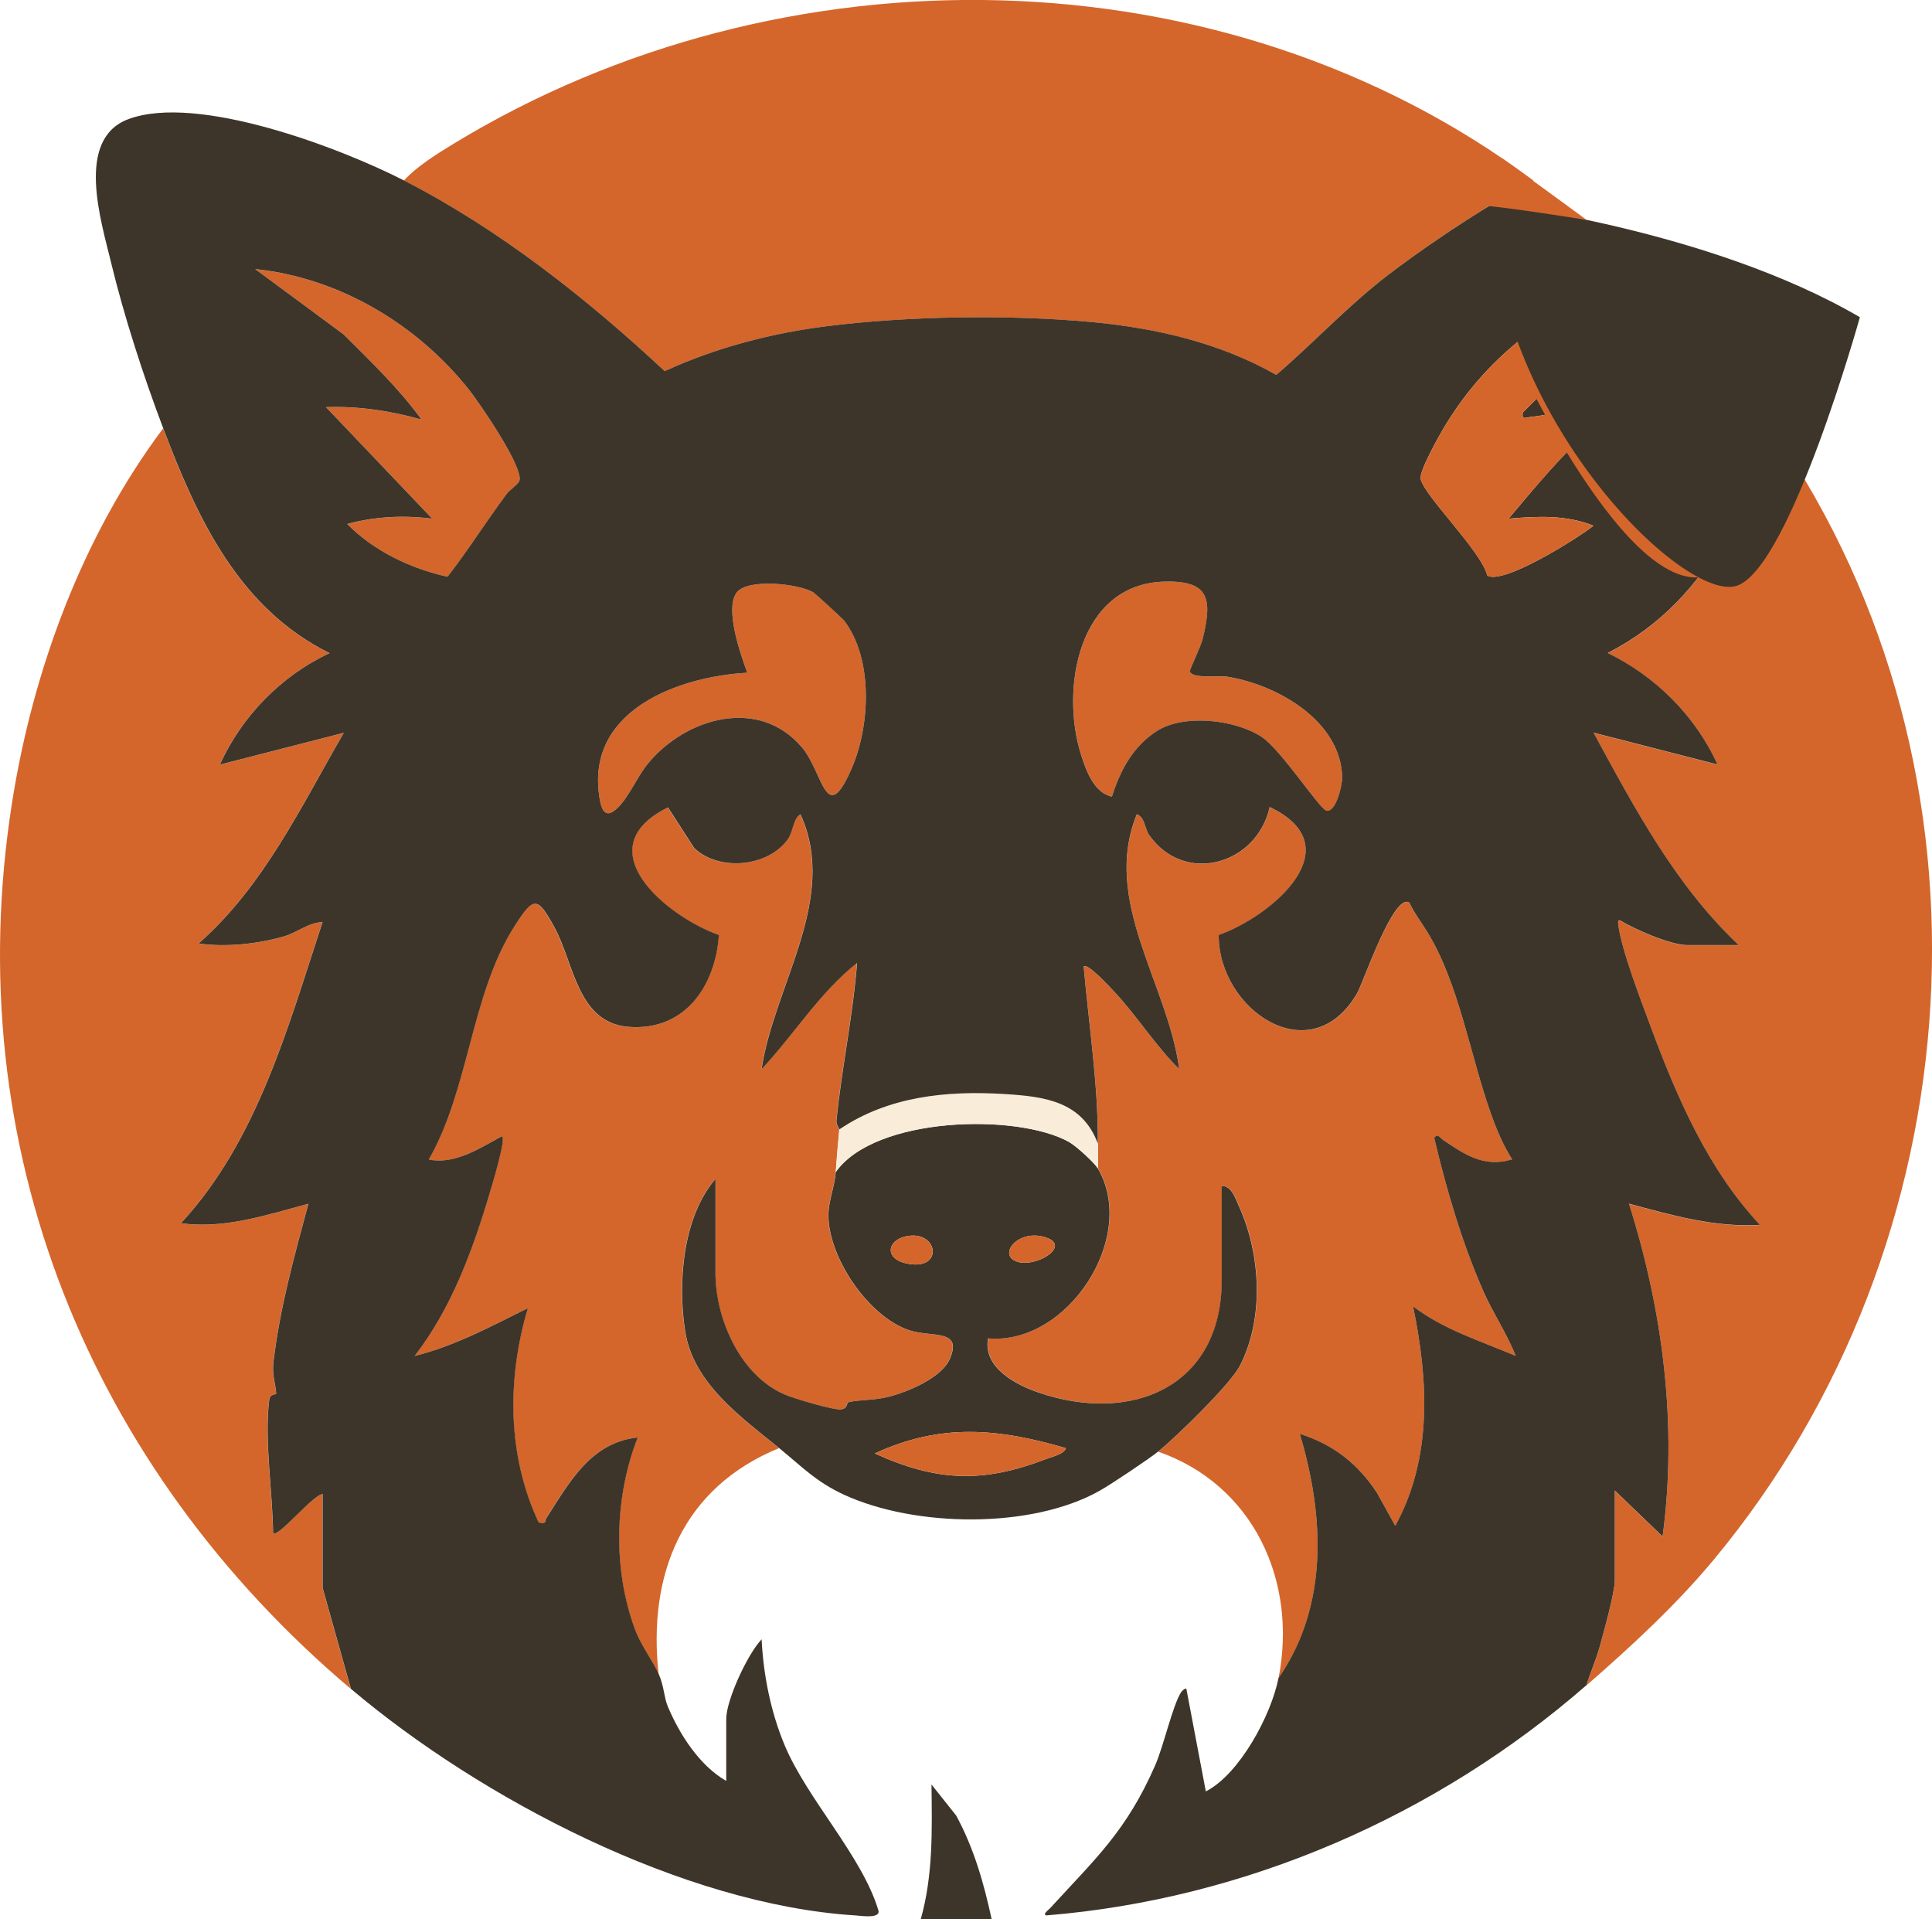 <svg xmlns="http://www.w3.org/2000/svg" id="Ebene_1" viewBox="0 0 369.17 366.67"><defs><style>.cls-1{fill:#3d3529;}.cls-2{fill:#d4662c;}.cls-3{fill:#f9ecd9;}</style></defs><path class="cls-2" d="M292.99,34.49c-8.58,4.51-19.93,12.07-27.68,17.99-7.7,5.88-14.15,12.91-21.46,19.16-10.66-6.09-22.92-8.94-35.09-10.08-15.68-1.47-35.02-1.19-50.65.76-10.74,1.34-21.29,4.11-31.11,8.6-14.92-13.9-31.6-27.1-49.82-36.43,2.53-2.75,6.34-5.1,9.53-7.05,62.68-38.14,146.98-37.22,206.29,7.05Z"></path><path class="cls-2" d="M31.17,81.85c6.52,17.23,14.42,34.34,31.79,42.96-9.2,4.28-16.78,12.04-20.97,21.3l23.68-6.08c-8.17,14.1-15.3,29.31-27.73,40.25,5.2.75,11.2.11,16.25-1.34,2.63-.76,4.81-2.72,7.42-2.73-6.6,19.98-12.43,41.71-27.05,57.52,8.28,1.16,16.45-1.61,24.35-3.72-2.68,9.96-5.46,19.88-6.67,30.19-.32,2.71.39,4,.51,6.05.02.35-1.18-.03-1.33,1.26-.95,7.77.66,17.52.74,25.42.9,1.03,7.66-7.39,9.47-7.44v17.93l5.41,19.28C17.17,280.53-8.05,219.28,2.29,153.43c3.98-25.37,13.47-51,28.88-71.58Z"></path><path class="cls-2" d="M303.14,322.02c.76-2.46,1.81-4.8,2.51-7.3.75-2.65,2.9-10.43,2.9-12.66v-17.25l9.14,8.79c2.88-21.31.03-43.19-6.43-63.59,8.17,2.2,16.45,4.59,25.03,4.05-9.89-10.57-15.82-24.26-20.81-37.7-1.87-5.04-5.54-14.5-6.24-19.48-.07-.49-.16-1.15.33-1,2.84,1.76,9.73,4.73,12.86,4.73h9.81c-12.1-11.43-19.88-26.13-27.74-40.59l23.68,6.08c-4.21-9.28-11.82-16.84-20.97-21.3,10.04-5.15,17.22-12.86,22.68-22.65,3.12-5.6,6.78-13.67,9.12-19.63,44.82,65.16,38.65,155.07-11.52,215.46-7.25,8.73-15.9,16.69-24.34,24.04Z"></path><path class="cls-2" d="M125.89,319.99c-1.2-2.73-3.42-5.52-4.57-8.62-4.28-11.51-3.96-25.35.51-36.7-9,.93-13.11,8.65-17.43,15.36-.42.66.07,1.21-1.51.87-6.02-12.87-6.05-27.43-2.06-40.94-7,3.45-13.98,7.25-21.63,9.13,7.03-9.06,11.15-20.32,14.39-31.27.23-.79,3.39-11.04,2.19-10.66-4.14,2.24-8.95,5.42-13.87,4.4,7.72-13.47,8.04-31.5,16.35-44.54,3.69-5.79,4.38-5.8,7.67.21,3.74,6.82,4.32,18.2,14.17,18.98,10.73.84,16.57-7.81,17.24-17.55-10.11-3.6-25.6-16.54-9.73-24.38l5.01,7.77c4.78,4.55,14.22,3.6,17.92-1.74,1.05-1.51.95-3.86,2.38-4.71,7.36,16.1-5.03,32.64-7.43,48.71,6.23-6.64,11.05-14.6,18.25-20.3-.78,10.1-2.95,20.1-3.94,30.15-.07.75.58,1.48.56,1.64-.26,2.73-.48,5.37-.68,8.12s-1.45,5.59-1.41,8.45c.11,8.1,7.74,19.28,15.46,21.8,4.27,1.4,10.2-.32,7.76,5.43-1.55,3.65-8.03,6.33-11.67,7.27-2.88.74-5.4.53-7.65,1.03-.54.12-.16,1.19-1.43,1.39-1.37.21-8.97-2.05-10.79-2.83-8.5-3.62-13.27-14.45-13.27-23.26v-17.93c-6.3,7.34-7.24,19.91-5.78,29.13,1.57,9.94,10.76,16.43,17.96,22.29-18.42,7.54-25.16,24.07-23,43.3Z"></path><path class="cls-2" d="M209.78,218.51c.11-10.95-1.74-22.87-2.7-33.82.76-.75,5.02,3.94,5.76,4.72,4.42,4.69,7.89,10.35,12.5,14.89-2.16-16.33-14.87-32.12-8.1-48.71,1.61.66,1.44,2.69,2.39,4.03,6.82,9.6,20.58,5.56,22.99-5.4,16.02,7.61.38,20.88-9.74,24.45-.06,14.23,17.51,26.36,26.42,11.19,1.15-1.95,7.04-19.44,10.02-17.36.92,1.97,2.27,3.72,3.41,5.58,6.07,9.86,8.16,23.46,12.15,34.68,1.07,3.02,2.34,6.07,4.07,8.79-5.39,1.6-9.02-.9-13.19-3.72-.51-.34-1.1-1.43-1.69-.34,2.34,9.85,5.29,19.94,9.36,29.2,1.86,4.23,4.51,8.11,6.2,12.4-6.69-2.84-13.74-4.99-19.61-9.47,2.92,14.08,3.73,28.95-3.4,41.94l-3.49-6.3c-3.68-5.59-8.35-9.25-14.76-11.28,4.67,15.54,5.57,32.81-4.07,46.68,3.67-18.57-4.82-36.97-23-43.3,3.42-2.73,13.87-12.92,15.68-16.46,4.63-9.1,3.95-21.28-.22-30.46-.63-1.39-1.43-3.99-3.28-3.82v17.93c0,20.51-17.29,27.59-35.03,21.5-4.47-1.53-10.63-4.85-9.62-10.34,15.19,1.36,28.66-19.34,20.98-32.47.01-1.58-.02-3.16,0-4.74Z"></path><path class="cls-1" d="M209.78,223.25c7.69,13.13-5.79,33.83-20.98,32.47-1.01,5.5,5.15,8.81,9.62,10.34,17.74,6.09,35.03-.99,35.03-21.5v-17.93c1.85-.17,2.65,2.43,3.28,3.82,4.17,9.18,4.85,21.36.22,30.46-1.8,3.54-12.26,13.72-15.68,16.46-1.76,1.41-8.83,6.16-11.14,7.46-13.09,7.38-35.35,6.98-48.84.77-5.36-2.47-8.05-5.37-12.4-8.91-7.2-5.86-16.4-12.35-17.96-22.29-1.45-9.21-.52-21.79,5.78-29.13v17.93c0,8.82,4.77,19.65,13.27,23.26,1.83.78,9.43,3.04,10.79,2.83,1.28-.2.89-1.27,1.43-1.39,2.25-.5,4.76-.29,7.65-1.03,3.64-.94,10.12-3.62,11.67-7.27,2.44-5.75-3.48-4.03-7.76-5.43-7.72-2.53-15.35-13.7-15.46-21.8-.04-2.86,1.2-5.63,1.41-8.45,7.49-10.61,34.67-11.29,44.6-5.7,1.3.73,4.82,3.93,5.46,5.03ZM173.06,236.24c-3.59.81-4.01,4.2,0,5.13,7.46,1.72,6.3-6.55,0-5.13ZM193.65,240.74c3.46,2.2,12.14-2.96,5.5-4.49-4.57-1.05-7.93,2.94-5.5,4.49ZM203.69,276.7c-13-3.79-23.87-4.83-36.54,1.01,11.97,5.4,20.62,5.71,32.83,1.03,1.04-.4,3.38-.93,3.7-2.04Z"></path><path class="cls-1" d="M175.95,366.67c2.36-8.39,2.15-17.05,2.04-25.71l4.71,5.92c3.37,6.18,5.3,12.93,6.78,19.79h-13.53Z"></path><path class="cls-2" d="M212.48,152.21c-3.41-.7-4.93-4.96-5.89-7.97-4.04-12.66-.48-32.66,15.89-33.11,8.72-.24,9.14,3.38,7.39,10.78-.37,1.58-2.51,5.96-2.49,6.3.09,1.55,5.58.86,7.02,1.08,9.52,1.47,21.85,8.41,22.08,19.24.03,1.42-1.17,6.78-3.02,6.37-1.32-.3-8.64-11.6-12.34-14.06-5.04-3.36-14.81-4.43-19.94-1.23-4.6,2.88-7.14,7.56-8.71,12.61Z"></path><path class="cls-2" d="M66.36,100.13c5.33-1.45,10.77-1.7,16.23-1.02l-20.29-21.31c6.18-.22,12.36.7,18.25,2.37-4.34-5.97-9.66-11.06-14.86-16.25l-16.92-12.5c16.08,1.67,30.94,10.56,40.86,23.06,1.96,2.47,10.73,15.2,9.58,17.51-.35.71-1.75,1.55-2.39,2.4-3.87,5.19-7.31,10.7-11.29,15.81-7.06-1.53-14.15-4.96-19.17-10.07Z"></path><path class="cls-2" d="M155.44,113.2c.34.21,5.53,4.94,5.86,5.37,5.61,7.36,4.96,20.1,1.45,28.22-4.95,11.45-5.41.86-9.51-3.99-8.21-9.71-22.13-5.69-29.36,3.01-2.04,2.45-3.62,6.3-5.76,8.45-2.84,2.86-3.43-.29-3.73-3.05-1.68-15.79,15.55-21.96,28.41-22.67-1.31-3.53-4.31-12.11-2.08-15.26,2.01-2.84,11.94-1.78,14.72-.07Z"></path><path class="cls-3" d="M209.78,218.51c-.02,1.58.01,3.16,0,4.74-.64-1.1-4.16-4.3-5.46-5.03-9.94-5.58-37.11-4.9-44.6,5.7.2-2.75.41-5.38.68-8.12,9.32-6.3,20.39-7.43,31.45-6.76,7.69.47,14.91,1.35,17.93,9.46Z"></path><path class="cls-2" d="M203.69,276.7c-.33,1.11-2.67,1.64-3.7,2.04-12.21,4.68-20.86,4.37-32.83-1.03,12.66-5.84,23.53-4.8,36.54-1.01Z"></path><path class="cls-2" d="M173.06,236.24c6.29-1.42,7.45,6.85,0,5.13-4.01-.93-3.58-4.32,0-5.13Z"></path><path class="cls-2" d="M193.65,240.74c-2.43-1.55.93-5.54,5.5-4.49,6.65,1.53-2.04,6.69-5.5,4.49Z"></path><path class="cls-1" d="M329.88,102.16c3.12-5.6,6.78-13.67,9.12-19.63,1.75-4.45,3.83-10.2,5.81-16.26-8.27,5.16-21.85,3.43-33.87-6.23l-4.17,3.1-15.79,15.67c-.25,1.54.52.95,1.52.85,5.42-.55,11.01-2.74,16.73-1.87-1.14,1.5-3.27,2.41-4.74,3.71-5.99,5.27-11.11,11.53-16.23,17.6,5.47-.47,11.01-.75,16.23,1.35-3.01,2.37-17.31,11.4-20.3,9.5-1.15-4.69-12.05-15.18-12.73-18.46-.29-1.39,3.34-7.91,4.34-9.59,7.23-12.22,17.83-20.97,30.33-26.24-1.63-1.68-3.21-3.49-4.72-5.5,4.27-1.33,8.21-2.47,11.85-3.45-14.09-2.41-26.16-5.35-26.16-5.35-1.7-.55-2.15-1.44-1.67-2.55-6.98,4.23-14.49,9.37-20.11,13.66-7.7,5.88-14.15,12.91-21.46,19.16-10.66-6.09-22.92-8.94-35.09-10.08-15.68-1.47-35.02-1.19-50.65.76-10.74,1.34-21.29,4.11-31.11,8.6-14.92-13.9-31.6-27.1-49.82-36.43-12.23-6.26-39.49-16.62-52.65-11.72-10.21,3.8-5.23,19.44-3.31,27.43,2.47,10.24,6.22,21.79,9.96,31.65,6.52,17.23,14.42,34.34,31.79,42.96-9.2,4.28-16.78,12.04-20.97,21.3l23.68-6.08c-8.17,14.1-15.3,29.31-27.73,40.25,5.2.75,11.2.11,16.25-1.34,2.63-.76,4.81-2.72,7.42-2.73-6.6,19.98-12.43,41.71-27.05,57.52,8.28,1.16,16.45-1.61,24.35-3.72-2.68,9.96-5.46,19.88-6.67,30.19-.32,2.71.39,4,.51,6.05.02.35-1.18-.03-1.33,1.26-.95,7.77.66,17.52.74,25.42.9,1.03,7.66-7.39,9.47-7.44v17.93l5.41,19.28c24.77,20.95,63.45,41.22,96.41,43.29,1.06.07,4.86.67,4.37-.98-3.1-10.36-13.57-21.21-17.89-31.5-2.66-6.33-4.08-13.42-4.42-20.28-2.69,2.83-6.76,11.6-6.76,15.22v11.84c-5.1-2.92-8.91-8.87-11.16-14.21-.72-1.7-.73-3.9-1.69-6.09-1.2-2.73-3.42-5.52-4.57-8.62-4.28-11.51-3.96-25.35.51-36.7-9,.93-13.11,8.65-17.43,15.36-.42.66.07,1.21-1.51.87-6.02-12.87-6.05-27.43-2.06-40.94-7,3.45-13.98,7.25-21.63,9.13,7.03-9.06,11.15-20.32,14.39-31.27.23-.79,3.39-11.04,2.19-10.66-4.14,2.24-8.95,5.42-13.87,4.4,7.72-13.47,8.04-31.5,16.35-44.54,3.69-5.79,4.38-5.8,7.67.21,3.74,6.82,4.32,18.2,14.17,18.98,10.73.84,16.57-7.81,17.24-17.55-10.11-3.6-25.6-16.54-9.73-24.38l5.01,7.77c4.78,4.55,14.22,3.6,17.92-1.74,1.05-1.51.95-3.86,2.38-4.71,7.36,16.1-5.03,32.64-7.43,48.71,6.23-6.64,11.05-14.6,18.25-20.3-.78,10.1-2.95,20.1-3.94,30.15-.07.75.58,1.48.56,1.64,9.32-6.3,20.39-7.43,31.45-6.76,7.69.47,14.91,1.35,17.93,9.46.11-10.95-1.74-22.88-2.7-33.82.76-.75,5.02,3.94,5.76,4.72,4.42,4.69,7.89,10.35,12.5,14.89-2.16-16.33-14.87-32.12-8.1-48.71,1.61.66,1.44,2.69,2.39,4.03,6.82,9.6,20.58,5.56,22.99-5.4,16.02,7.61.38,20.88-9.74,24.45-.06,14.23,17.51,26.36,26.42,11.19,1.15-1.95,7.04-19.44,10.02-17.36.92,1.97,2.27,3.72,3.41,5.58,6.07,9.86,8.16,23.46,12.15,34.68,1.07,3.02,2.34,6.07,4.07,8.79-5.39,1.6-9.02-.9-13.19-3.72-.51-.34-1.1-1.43-1.69-.34,2.34,9.85,5.29,19.94,9.36,29.2,1.86,4.23,4.51,8.11,6.2,12.4-6.69-2.84-13.74-4.99-19.61-9.47,2.92,14.08,3.73,28.95-3.4,41.94l-3.49-6.3c-3.68-5.59-8.35-9.25-14.76-11.28,4.67,15.54,5.57,32.81-4.07,46.68-1.39,7.06-7.42,18.34-13.88,21.64l-3.72-19.61c-.2-.21-.83.4-1.01.67-1.61,2.5-3.36,10.36-4.96,13.99-5.51,12.55-11.36,17.75-20.08,27.28-.27.29-1.55,1.18-.67,1.36,38.18-3.11,74.65-19.12,103.17-43.98.76-2.46,1.81-4.8,2.51-7.3.75-2.65,2.9-10.43,2.9-12.66v-17.25l9.14,8.79c2.88-21.31.03-43.19-6.43-63.59,8.17,2.2,16.45,4.59,25.03,4.05-9.89-10.57-15.82-24.26-20.81-37.7-1.87-5.04-5.54-14.5-6.24-19.48-.07-.49-.16-1.15.33-1,2.84,1.76,9.73,4.73,12.86,4.73h9.81c-12.1-11.43-19.88-26.13-27.74-40.59l23.68,6.08c-4.21-9.28-11.82-16.84-20.97-21.3,10.04-5.15,17.22-12.86,22.68-22.65ZM99.2,91.98c-.35.71-1.75,1.55-2.39,2.4-3.87,5.19-7.31,10.7-11.29,15.81-7.06-1.53-14.15-4.96-19.17-10.07,5.33-1.45,10.77-1.7,16.23-1.02l-20.29-21.31c6.18-.22,12.36.7,18.25,2.37-4.34-5.97-9.66-11.06-14.86-16.25l-16.92-12.5c16.08,1.67,30.94,10.56,40.86,23.06,1.96,2.47,10.73,15.2,9.58,17.51ZM162.75,146.79c-4.95,11.45-5.41.86-9.51-3.99-8.21-9.71-22.13-5.69-29.36,3.01-2.04,2.45-3.62,6.3-5.76,8.45-2.84,2.86-3.43-.29-3.73-3.05-1.68-15.79,15.55-21.96,28.41-22.67-1.31-3.53-4.31-12.11-2.08-15.26,2.01-2.84,11.94-1.78,14.72-.07.34.21,5.53,4.94,5.86,5.37,5.61,7.36,4.96,20.1,1.45,28.22ZM253.46,154.89c-1.32-.3-8.64-11.6-12.34-14.06-5.04-3.36-14.81-4.43-19.94-1.23-4.6,2.88-7.14,7.56-8.71,12.61-3.41-.7-4.93-4.96-5.89-7.97-4.04-12.66-.48-32.66,15.89-33.11,8.72-.24,9.14,3.38,7.39,10.78-.37,1.58-2.51,5.96-2.49,6.29.09,1.55,5.58.86,7.02,1.08,9.52,1.47,21.85,8.41,22.08,19.24.03,1.42-1.17,6.78-3.02,6.37Z"></path><path class="cls-2" d="M324.54,110.31l-12.82-23.53s-2.18-3.01-5.17-6.77c1.01-.67,2.01-1.34,2.67-2.21-1.53-.23-3.05-.24-4.56-.12-1.86-2.27-3.89-4.62-5.84-6.66l7.93-7.87,16.68-12.41c-19.94,3.22-37.26,13.63-47.64,31.17-.99,1.68-4.62,8.2-4.34,9.59.68,3.28,11.58,13.78,12.73,18.46,2.99,1.9,17.29-7.13,20.3-9.5-5.22-2.1-10.76-1.82-16.23-1.35,3.6-4.27,7.22-8.62,11.13-12.67,7.05,11.54,16.8,24.37,25.15,23.88ZM292.49,79.67c-1.01.1-1.78.69-1.52-.85l2.62-2.6c.51.96,1.06,1.98,1.65,3.05-.92.16-1.83.31-2.74.4Z"></path><path class="cls-1" d="M285.14,38.89s41.35,4.83,70.25,21.72c0,0-13.19,47.34-23.33,51.24s-47.3-33.18-46.92-72.97Z"></path><path class="cls-2" d="M287.06,30.27s13.82,10.03,16.09,11.74c0,0-16.62-2.65-19.73-2.69s3.64-9.05,3.64-9.05Z"></path></svg>